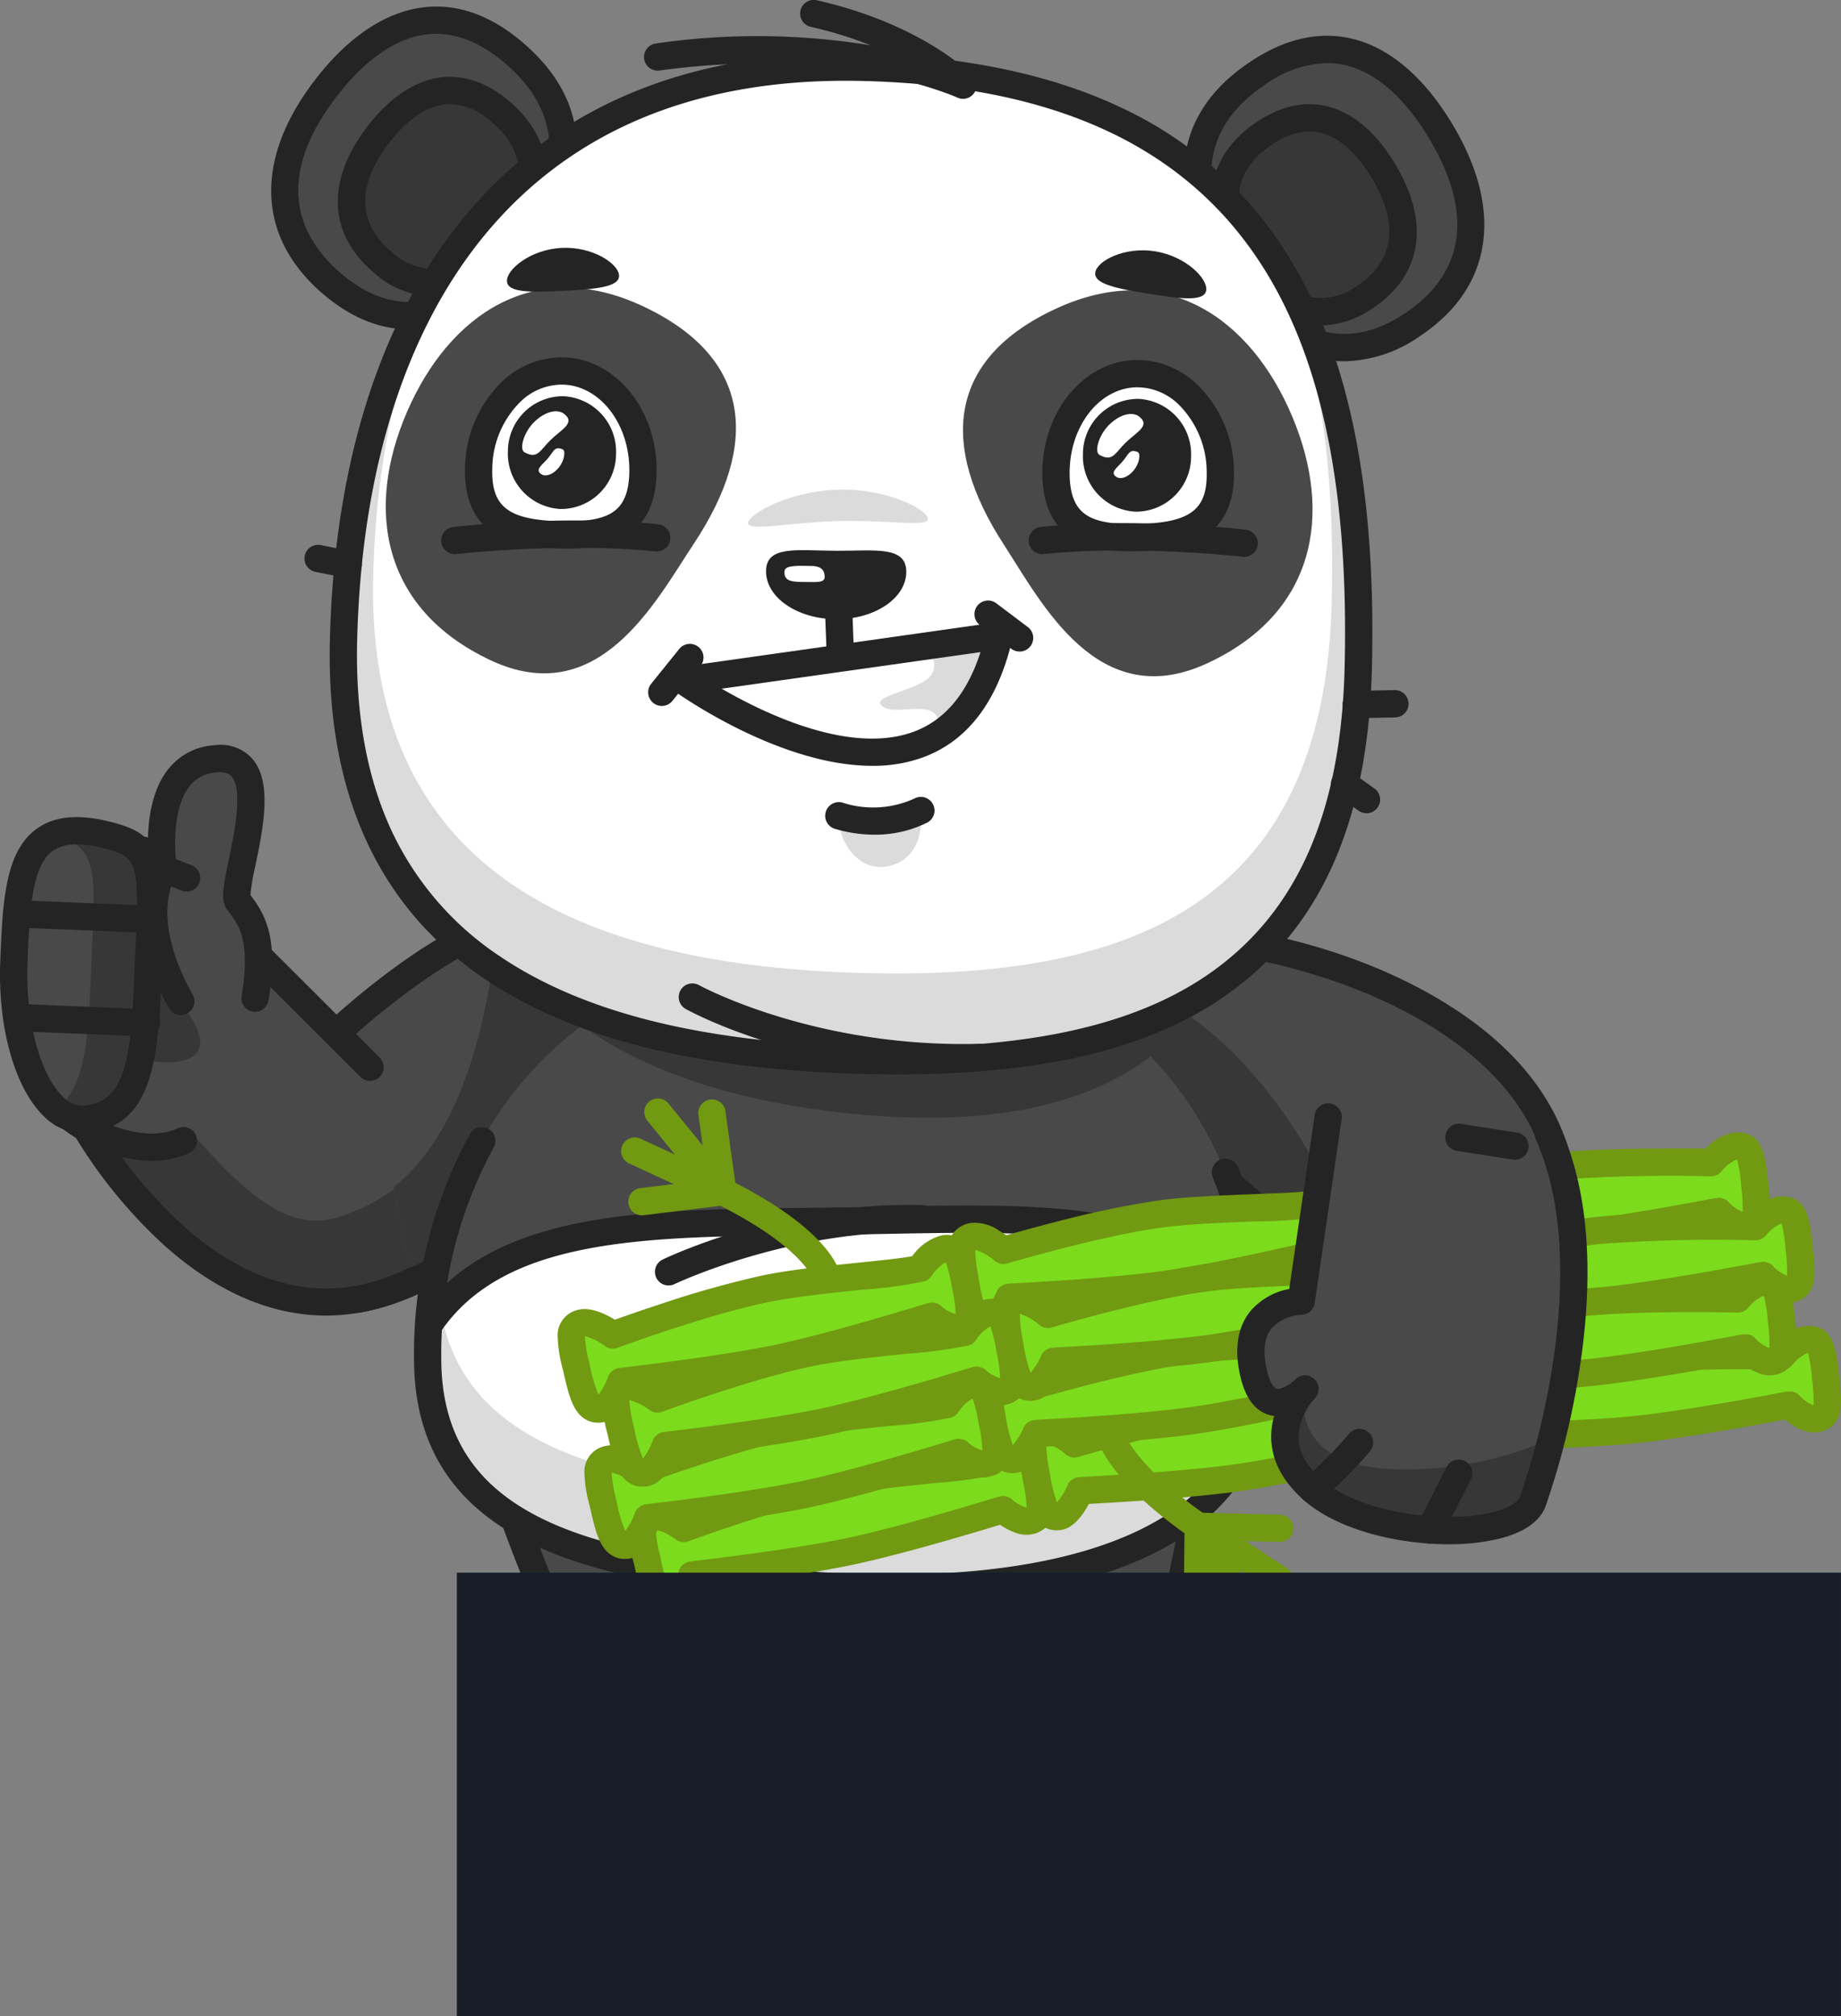 <svg xmlns="http://www.w3.org/2000/svg" xmlns:xlink="http://www.w3.org/1999/xlink" width="270.007" height="295.602" viewBox="0 0 270.007 295.602"><rect x="0" y="0" width="270.007" height="295.602" fill="#808080" stroke="none"/><defs><clipPath id="clip-path"><rect id="Rectangle_69" data-name="Rectangle 69" width="270.007" height="274.204" fill="none"></rect></clipPath></defs><g id="Group_203" data-name="Group 203" transform="translate(-1451 -13653.398)"><g id="Group_164" data-name="Group 164" transform="translate(1451 13653.398)"><g id="Group_163" data-name="Group 163" transform="translate(0 0)" clip-path="url(#clip-path)"><path id="Path_795" data-name="Path 795" d="M0,0S6.783,24.912,17.489,44.012c0,0-13.905,12.452-9.145,18.007,10.14,11.834,28.958-.29,50-5.737L54.085,5.373Z" transform="translate(69.759 205.211)" fill="#494949"></path><path id="Path_796" data-name="Path 796" d="M28.6,0,41.4,47.528C31.21,49.367,24.008,60.888.025,55.1a4.341,4.341,0,0,0,.968,3.348c10.14,11.834,28.959-.29,50-5.737L46.734,1.8Z" transform="translate(77.11 208.782)" fill="#373737"></path><path id="Path_797" data-name="Path 797" d="M21.928,70.994c-5.073,0-9.551-1.527-13.1-5.673-2.67-3.116-1.758-7.69,2.711-13.595a56.279,56.279,0,0,1,5.452-6.105C6.717,26.718.137,2.771.07,2.526A2,2,0,0,1,2.2.01L56.282,5.383a2,2,0,0,1,1.8,1.823l4.258,50.909a2,2,0,0,1-1.492,2.1C55.393,61.629,50.1,63.493,44.984,65.3c-8.223,2.9-16.185,5.7-23.056,5.7M4.743,4.283c2.1,7.015,8.114,25.808,16.49,40.752a2,2,0,0,1-.41,2.467C15.806,52,9.489,59.948,11.862,62.718c6.582,7.682,17.707,3.764,31.793-1.2,4.691-1.652,9.527-3.355,14.556-4.74L54.23,9.2Z" transform="translate(67.759 203.211)" fill="#242424"></path><path id="Path_798" data-name="Path 798" d="M2,11.818A2,2,0,0,1,.129,9.113C.368,8.477,2.542,2.838,5.193.5a2,2,0,1,1,2.645,3C6.4,4.773,4.64,8.482,3.872,10.522A2,2,0,0,1,2,11.818" transform="translate(79.656 260.428)" fill="#242424"></path><path id="Path_799" data-name="Path 799" d="M2,11.477A2,2,0,0,1,.151,8.717C.23,8.524,2.1,3.967,3.593,1.083A2,2,0,0,1,7.148,2.917c-1.408,2.73-3.278,7.274-3.3,7.319A2,2,0,0,1,2,11.477" transform="translate(91.661 262.467)" fill="#242424"></path><path id="Path_800" data-name="Path 800" d="M9.939,5.379a2.007,2.007,0,0,1-.344-.03L1.658,3.971A2,2,0,0,1,2.342.03l7.937,1.378a2,2,0,0,1-.34,3.971" transform="translate(85.248 247.222)" fill="#242424"></path><path id="Path_801" data-name="Path 801" d="M54.024,0s-2.5,23.506-9.043,44.207c0,0,14.035,12.246,9.333,17.871-10.014,11.982-28.959.135-50.056-5L0,6.166Z" transform="translate(123.844 204.418)" fill="#494949"></path><path id="Path_802" data-name="Path 802" d="M18.111,0,13.8,47.654C24,49.343,31.328,60.757,55.247,54.617a4.36,4.36,0,0,1-.933,3.362c-10.014,11.982-28.959.135-50.056-5L0,2.067Z" transform="translate(123.844 208.517)" fill="#373737"></path><path id="Path_803" data-name="Path 803" d="M44.434,71.226c-6.786,0-14.634-2.639-22.738-5.364C16.56,64.136,11.25,62.35,5.785,61.019a2,2,0,0,1-1.521-1.776L.007,8.334A2,2,0,0,1,1.773,6.18L55.8.013a2,2,0,0,1,2.215,2.2c-.024.232-2.5,23.02-8.743,43.375a56.413,56.413,0,0,1,5.722,6.22c4.532,5.84,5.493,10.4,2.858,13.553-3.593,4.3-8.188,5.864-13.414,5.865M8.132,57.484c5.127,1.322,10.058,2.979,14.839,4.587,14.138,4.752,25.3,8.507,31.807.725,2.352-2.812-4.047-10.662-9.113-15.081a2,2,0,0,1-.591-2.11C50.248,29.22,52.9,10.834,53.735,4.275L4.153,9.934Z" transform="translate(121.845 202.417)" fill="#242424"></path><path id="Path_804" data-name="Path 804" d="M6.6,11.751a2,2,0,0,1-1.864-1.275C3.941,8.446,2.146,4.762.7,3.517A2,2,0,1,1,3.3.483c2.678,2.3,4.912,7.91,5.158,8.542A2,2,0,0,1,6.6,11.751" transform="translate(168.041 259.813)" fill="#242424"></path><path id="Path_805" data-name="Path 805" d="M5.449,11.427a2,2,0,0,1-1.843-1.22c-.02-.045-1.937-4.561-3.373-7.27A2,2,0,1,1,3.766,1.063C5.285,3.926,7.207,8.455,7.289,8.646a2,2,0,0,1-1.84,2.781" transform="translate(157.202 262.011)" fill="#242424"></path><path id="Path_806" data-name="Path 806" d="M2,5.491a2,2,0,0,1-.389-3.962L9.087.039a2,2,0,0,1,.782,3.922L2.391,5.452A2.029,2.029,0,0,1,2,5.491" transform="translate(159.347 246.625)" fill="#242424"></path><path id="Path_807" data-name="Path 807" d="M0,21.388S16.233,3.948,32.57.234C51-3.955,42.624,49.5,7.159,56.609Z" transform="translate(45.419 133.842)" fill="#494949"></path><path id="Path_808" data-name="Path 808" d="M0,44.447,2.472,56.609C37.937,49.5,46.309-3.955,27.883.234A36.671,36.671,0,0,0,23,1.732c-1.659,12.946-5.044,36.7-23,42.715" transform="translate(50.106 133.842)" fill="#373737"></path><path id="Path_809" data-name="Path 809" d="M9.157,60.539a2,2,0,0,1-1.958-1.6L.04,23.716a2,2,0,0,1,.523-1.79C1.31,21.155,19.028,3.014,34.205.2c5.866-1.088,10.16,2.37,11.489,9.252,1.558,8.071-1.122,19.52-6.826,29.166C31.942,50.326,21.531,58.1,9.553,60.5a1.986,1.986,0,0,1-.4.04M4.174,23.972l6.537,32.16C34,50.135,44.236,23,41.766,10.208,40.858,5.5,38.56,3.458,34.935,4.13,22.633,6.414,7.64,20.562,4.174,23.972" transform="translate(43.419 131.911)" fill="#242424"></path><path id="Path_810" data-name="Path 810" d="M42.513,18.433,24.045,0,0,25.892S20.165,63.658,48.728,49.807Z" transform="translate(11.755 138.055)" fill="#494949"></path><path id="Path_811" data-name="Path 811" d="M48.729,31.167,46.051,17.651a27.257,27.257,0,0,1-8.958,4.333C25.738,24.825,16.512,7.194,6.735,0L0,7.252S20.165,45.018,48.729,31.167" transform="translate(11.755 156.695)" fill="#373737"></path><path id="Path_812" data-name="Path 812" d="M38.111,56.847c-8.085,0-16.139-3.461-23.793-10.314A72.073,72.073,0,0,1,.235,28.833a2,2,0,0,1,.3-2.3L24.579.639A2,2,0,0,1,26.007,0a1.978,1.978,0,0,1,1.451.584L45.926,19.017A2,2,0,1,1,43.1,21.848L26.1,4.88,4.468,28.172A69.454,69.454,0,0,0,17.059,43.618C27.8,53.2,38.837,55.351,49.855,50.007a2,2,0,1,1,1.746,3.6,30.709,30.709,0,0,1-13.49,3.241" transform="translate(9.755 136.055)" fill="#242424"></path><path id="Path_813" data-name="Path 813" d="M2.585,8.15S-7.439,34.495,11.994,42.267s21.69-16.413,22.162-27.923S8.049-7.935,2.585,8.15" transform="translate(3.33 124.447)" fill="#494949"></path><path id="Path_814" data-name="Path 814" d="M6.284,24.84c1.607,1.45,16.457,4.37,10.116-5.405-3.856-5.945,5.607-9.764,2.473-14.424S4.626-2.157,3.433,2.424-5.116,14.551,6.284,24.84" transform="translate(11.382 129.371)" fill="#373737"></path><path id="Path_815" data-name="Path 815" d="M20.934,47.788a20.828,20.828,0,0,1-7.682-1.651C4.474,42.627-.108,35.071,0,24.286a47.748,47.748,0,0,1,2.7-14.8C5.2,2.167,11.927-1.23,20.687.4A26.66,26.66,0,0,1,32.672,6.021c3.684,3.111,5.631,6.811,5.483,10.418-.051,1.241-.112,2.372-.187,3.458a2,2,0,1,1-3.99-.274c.072-1.049.131-2.144.18-3.348.2-4.914-6.436-10.494-14.2-11.941C16.765,3.74,9.069,3.181,6.479,10.806l-.024.068A44.261,44.261,0,0,0,4,24.422c-.066,9.069,3.546,15.125,10.736,18,3.995,1.6,7.366,1.79,10.019.574a2,2,0,0,1,1.668,3.635,13.016,13.016,0,0,1-5.49,1.156" transform="translate(1.33 122.435)" fill="#242424"></path><path id="Path_816" data-name="Path 816" d="M3.769,35.72s-6.8-9.891-2.133-19.574C1.636,16.146-.8.777,9.37.021s1.769,18.794,3.212,20.9,5.586,5.3.709,21.749A23.626,23.626,0,0,1,3.769,35.72" transform="translate(22.311 111.243)" fill="#494949"></path><path id="Path_817" data-name="Path 817" d="M5.982,39.576a2,2,0,0,1-1.733-1C-1.565,28.533-.213,21.451,1.343,17.838,1.082,15.623.518,8.1,4.112,3.559A9.275,9.275,0,0,1,10.987.026a6.22,6.22,0,0,1,5.434,1.937c3.036,3.462,1.624,10.255.49,15.714a33.353,33.353,0,0,0-.741,4.357c.066.089.136.18.209.275,1.986,2.6,3.978,6.132,2.455,15.143a2,2,0,1,1-3.944-.667c1.361-8.052-.475-10.457-1.69-12.048-.187-.245-.358-.47-.5-.685-.881-1.289-.565-3.029.3-7.189.8-3.852,2.141-10.3.419-12.262-.263-.3-.768-.689-2.13-.586A5.359,5.359,0,0,0,7.248,6.042C4.69,9.273,5.029,15.648,5.376,17.831A2,2,0,0,1,5.2,19.013c-3.139,6.514.709,14.45,2.509,17.561a2,2,0,0,1-1.729,3" transform="translate(20.547 109.244)" fill="#242424"></path><path id="Path_818" data-name="Path 818" d="M5.415,5.342a2,2,0,0,1-.73-.139L1.27,3.862A2,2,0,1,1,2.732.139L6.147,1.48a2,2,0,0,1-.732,3.862" transform="translate(21.947 125.388)" fill="#242424"></path><path id="Path_819" data-name="Path 819" d="M19.756,19.952c-.514,12.536-.879,21.8-9.457,22.349C4.126,42.7-.475,31.68.039,19.143S.959-3.289,15.124,1.028c5.917,1.8,5.146,6.388,4.632,18.924" transform="translate(2 121.81)" fill="#494949"></path><path id="Path_820" data-name="Path 820" d="M9.29,1.024C5.113-.249,2.14-.278,0,.624.305.706.608.788.926.885c5.917,1.8,5.147,6.387,4.632,18.924C5.149,29.792,4.83,37.693.386,40.778A5.666,5.666,0,0,0,4.465,42.3c8.579-.552,8.943-9.813,9.457-22.349S15.207,2.828,9.29,1.024" transform="translate(7.834 121.815)" fill="#373737"></path><path id="Path_821" data-name="Path 821" d="M11.978,46.307a7.991,7.991,0,0,1-5.6-2.495C2.133,39.662-.356,30.73.041,21.057c.353-8.6.658-16.027,5.4-19.39C8.29-.354,12.3-.536,17.707,1.111c6.894,2.1,6.656,7.372,6.181,17.873q-.066,1.438-.134,3.046l0,.067c-.518,12.626-.965,23.53-11.325,24.2-.15.009-.3.014-.449.014M11.263,4a5.957,5.957,0,0,0-3.509.928c-3.139,2.227-3.42,9.058-3.716,16.291-.342,8.327,1.771,16.44,5.138,19.73a3.971,3.971,0,0,0,2.995,1.35c6.466-.416,7.047-7.27,7.584-20.368l0-.067q.066-1.618.134-3.063c.494-10.917.307-12.751-3.351-13.866A18.6,18.6,0,0,0,11.263,4" transform="translate(0 119.814)" fill="#242424"></path><path id="Path_822" data-name="Path 822" d="M20.422,4.756l-.083,0L1.918,4a2,2,0,0,1,.164-4L20.5.758a2,2,0,0,1-.081,4" transform="translate(0.432 131.994)" fill="#242424"></path><path id="Path_823" data-name="Path 823" d="M20.218,4.747l-.083,0L1.919,4a2,2,0,1,1,.164-4L20.3.749a2,2,0,0,1-.081,4" transform="translate(1.213 147.225)" fill="#242424"></path><path id="Path_824" data-name="Path 824" d="M18.131,31.155C11.976,26.64-4.463,18.6,1.149,5.322,6.446-7.216,77.825,1.07,73.822,44.5l-35.936,3.99S27.315,37.892,18.131,31.155" transform="translate(155.159 136.802)" fill="#494949"></path><path id="Path_825" data-name="Path 825" d="M39.348,31.749,47.763,38.4l-9.876,4.768S27.316,32.57,18.132,25.833C11.977,21.318-4.462,13.282,1.149,0c25.115,1.952,38.2,31.749,38.2,31.749" transform="translate(155.159 142.124)" fill="#373737"></path><path id="Path_826" data-name="Path 826" d="M39.89,51.888a2,2,0,0,1-1.416-.587C38.369,51.2,27.9,40.735,18.952,34.169c-.829-.608-1.859-1.287-3.052-2.072-3.6-2.374-8.539-5.626-11.9-9.772-4.192-5.179-5.1-10.69-2.695-16.38,3.146-7.446,21.5-7.3,37.432-2.856,11.473,3.2,21.55,8.468,28.376,14.832,8.524,7.947,12.219,17.721,10.687,28.264a2,2,0,0,1-1.759,1.7L40.11,51.876a2.029,2.029,0,0,1-.22.012M17.844,3.977C10.611,3.977,5.847,5.485,5,7.5,1.143,16.619,9,22.758,18.1,28.757c1.186.781,2.306,1.519,3.217,2.187A201.914,201.914,0,0,1,40.619,47.8l33.409-3.71c.81-8.7-2.427-16.516-9.638-23.238-6.365-5.936-15.856-10.874-26.723-13.9A75.217,75.217,0,0,0,17.844,3.977" transform="translate(153.156 135.4)" fill="#242424"></path><path id="Path_827" data-name="Path 827" d="M120.107,11.461a68.271,68.271,0,0,1,1.113,24.877c-2.88,20.17-29.2,28.072-62.669,26.106S.118,54.925,0,29.221A69.5,69.5,0,0,1,1.5,14.5L28.621,0,92.329.536Z" transform="translate(62.719 170.14)" fill="#fff"></path><path id="Path_828" data-name="Path 828" d="M1.5,0c-.016.658-.025,1.314-.022,1.968.117,25.7,25.076,31.258,58.55,33.223,31.346,1.841,56.414-4.087,61.839-22.325a66.5,66.5,0,0,1-.653,8.969c-2.879,20.171-29.2,28.072-62.669,26.106S.118,40.422,0,14.718A69.49,69.49,0,0,1,1.5,0" transform="translate(62.72 184.642)" fill="#dbdbdb"></path><path id="Path_829" data-name="Path 829" d="M62.172,40.565C35.821,41.012,10.92,39.655,0,55.831,1.8,29.412,18.8.911,60.894.02c42.361-.9,59.412,28.469,60.735,55.219-10.967-16.6-32.306-15.134-59.457-14.674" transform="translate(62.883 138.451)" fill="#494949"></path><path id="Path_830" data-name="Path 830" d="M2,19.514A2,2,0,0,1,.343,16.395C10.847.835,33.234.595,56.937.341c2.382-.026,4.786-.052,7.2-.093Q66.533.207,68.867.16C94.29-.332,114.37-.721,125.3,15.819a2,2,0,0,1-3.337,2.205C112.247,3.321,93.137,3.691,68.945,4.16q-2.338.045-4.738.088c-2.425.041-4.837.067-7.227.092-23.606.253-43.992.472-53.322,14.293A2,2,0,0,1,2,19.514" transform="translate(60.882 176.768)" fill="#242424"></path><path id="Path_831" data-name="Path 831" d="M70.161,69.606q-4.722,0-9.728-.293c-14.442-.848-30.786-2.449-42.509-7.892C5.922,55.847.059,46.911,0,34.1A67.353,67.353,0,0,1,8.192,1.027a2,2,0,1,1,3.494,1.948A63.342,63.342,0,0,0,4,34.084c.1,23.246,21.76,29.187,56.666,31.236,16.943.994,31.458-.6,41.976-4.624,11.071-4.231,17.328-10.882,18.6-19.768A65.1,65.1,0,0,0,117.16,7.389a2,2,0,1,1,3.7-1.525A69.162,69.162,0,0,1,125.2,41.493c-1.468,10.286-8.774,18.218-21.128,22.939-8.94,3.417-20.532,5.174-33.91,5.174" transform="translate(60.72 165.267)" fill="#242424"></path><path id="Path_832" data-name="Path 832" d="M2,11.807A2,2,0,0,1,1.135,8c.726-.348,18.013-8.532,38.1-7.976a2,2,0,0,1-.11,4c-19.134-.517-36.091,7.5-36.26,7.584a1.991,1.991,0,0,1-.864.2" transform="translate(96.063 176.678)" fill="#242424"></path><path id="Path_833" data-name="Path 833" d="M39.952.039C22.6.406,9.516,3.066,0,10.736,9.775,18.7,25.612,23.762,44.278,25.148c17.463,1.3,31.1-1.457,40.667-8.676C75.4,3.837,63.592-.461,39.952.039" transform="translate(83.825 138.432)" fill="#373737"></path><path id="Path_834" data-name="Path 834" d="M4.315,31.626c6.212,10.222,15.921,16.2,27.136,8.79S41.748,22,35.535,11.777,20.169-4.01,8.954,3.4-1.9,21.4,4.315,31.626" transform="translate(175.631 7.247)" fill="#494949"></path><path id="Path_835" data-name="Path 835" d="M23.554,47.726a16.541,16.541,0,0,1-3.622-.4c-5.781-1.295-11.08-5.672-15.325-12.656C1.066,28.841-.446,23.315.113,18.242.749,12.465,4.026,7.584,9.853,3.734,14.818.453,19.734-.674,24.463.385,29.971,1.62,35.083,5.892,39.246,12.74c7.784,12.808,6.074,24.234-4.692,31.347a19.886,19.886,0,0,1-11,3.639M21.016,4.005a16.346,16.346,0,0,0-8.958,3.066C.534,14.685,3.5,25.151,8.026,32.59c4.632,7.622,9.507,10.1,12.781,10.83,3.718.832,7.6-.066,11.542-2.67,6.262-4.138,11.949-12,3.478-25.932-3.584-5.9-7.816-9.539-12.239-10.53a11.738,11.738,0,0,0-2.572-.283" transform="translate(173.63 5.245)" fill="#242424"></path><path id="Path_836" data-name="Path 836" d="M2.807,20.575c4.041,6.65,10.357,10.539,17.653,5.718s6.7-11.981,2.657-18.631-10-10.27-17.292-5.45S-1.234,13.925,2.807,20.575" transform="translate(179.701 17.275)" fill="#373737"></path><path id="Path_837" data-name="Path 837" d="M16.024,32.448a11.489,11.489,0,0,1-2.516-.28c-3.95-.885-7.552-3.843-10.414-8.552C-2.053,15.148-.732,7.468,6.718,2.546,10.113.3,13.493-.464,16.761.269,20.535,1.114,24.014,4,26.823,8.625c5.286,8.7,4.1,16.475-3.264,21.339a13.617,13.617,0,0,1-7.535,2.484M14.37,4.005A9.963,9.963,0,0,0,8.923,5.883c-5.646,3.731-6.457,9-2.411,15.655,2.252,3.7,5.047,6.094,7.871,6.726a8.927,8.927,0,0,0,6.971-1.638C25.171,24.1,28.626,19.294,23.4,10.7c-1.555-2.559-4.122-5.77-7.517-6.53a6.88,6.88,0,0,0-1.517-.167" transform="translate(177.706 15.273)" fill="#242424"></path><path id="Path_838" data-name="Path 838" d="M34.986,33.293c-7.3,9.4-17.607,14.164-27.926,5.446S-1.13,19.2,6.172,9.8,23.183-4.023,33.5,4.7s8.786,19.2,1.484,28.6" transform="translate(41.753 2.96)" fill="#494949"></path><path id="Path_839" data-name="Path 839" d="M20.242,47.33c-4.319,0-8.515-1.7-12.5-5.062-9.9-8.362-10.328-19.915-1.177-31.695C11.44,4.3,16.968.674,22.554.088c4.839-.509,9.622,1.2,14.214,5.081,5.355,4.524,8.066,9.764,8.059,15.574C44.82,25.851,42.7,31.16,38.54,36.522c-4.968,6.4-10.692,10.1-16.554,10.717a16.757,16.757,0,0,1-1.744.091M24.188,4a11.8,11.8,0,0,0-1.217.064c-4.476.47-9.056,3.568-13.244,8.96-9.954,12.816-5.169,21.314.6,26.187,3.652,3.085,7.436,4.446,11.243,4.047,3.314-.347,8.4-2.224,13.813-9.192,5.313-6.84,9.418-16.877-1.2-25.843C30.865,5.419,27.508,4,24.188,4M36.961,35.295h0Z" transform="translate(39.778 0.959)" fill="#242424"></path><path id="Path_840" data-name="Path 840" d="M22.76,21.659C18.01,27.775,11.306,30.873,4.593,25.2S-.735,12.49,4.015,6.374s11.066-8.991,17.78-3.319,5.715,12.488.965,18.6" transform="translate(51.548 13.267)" fill="#373737"></path><path id="Path_841" data-name="Path 841" d="M13.886,32.188A13.187,13.187,0,0,1,5.311,28.73C-1.454,23.015-1.77,15.148,4.444,7.147,7.734,2.912,11.5.461,15.323.06c3.344-.349,6.633.816,9.771,3.467,6.847,5.785,7.3,13.57,1.254,21.359C23,29.2,19.107,31.7,15.1,32.124a11.523,11.523,0,0,1-1.214.064M16.455,4a6.834,6.834,0,0,0-.715.037C12.306,4.4,9.42,7.262,7.6,9.6c-3.386,4.36-6.085,10.688.289,16.073a9,9,0,0,0,6.791,2.472c2.856-.3,5.877-2.329,8.506-5.714,4.755-6.121,4.527-11.454-.676-15.85A9.485,9.485,0,0,0,16.455,4" transform="translate(49.539 11.267)" fill="#242424"></path><path id="Path_842" data-name="Path 842" d="M.028,84.043c-1.172,47.51,34.808,60.46,75.9,61.576S147.679,135.6,148.85,88.085,136.6,1.67,76.559.04C23.71-1.4,1.2,36.533.028,84.043" transform="translate(50.354 9.842)" fill="#fff"></path><path id="Path_843" data-name="Path 843" d="M14.095.523C7.887,13.137,4.784,28.331,4.379,44.739c-1.106,44.881,32.883,57.115,71.7,58.169s67.777-9.468,68.883-54.349c.446-18.1-1.353-34.879-7.377-48.559,9.153,15.533,11.809,35.9,11.261,58.166-1.171,47.51-31.822,58.649-72.918,57.533S-1.143,101.632.028,54.123c.5-20.429,4.957-39.082,14.067-53.6" transform="translate(50.354 39.761)" fill="#dbdbdb"></path><path id="Path_844" data-name="Path 844" d="M45.228,37.47C39.544,46.058,31.234,62.1,15.345,54.621S-3.079,32.548,3.114,18.224,21.886-4.726,37.775,2.751,54.882,22.884,45.228,37.47" transform="translate(56.576 42.178)" fill="#494949"></path><path id="Path_845" data-name="Path 845" d="M5.994,37.291c5.615,8.641,13.795,24.759,29.743,17.434s18.6-21.9,12.524-36.28S29.675-4.682,13.727,2.644-3.542,22.614,5.994,37.291" transform="translate(141.238 42.573)" fill="#494949"></path><path id="Path_846" data-name="Path 846" d="M24.1,14.991c-.2,8.1-5.626,9.216-12.28,9.035S-.195,22.433.005,14.336,5.761-.177,12.416,0,24.3,6.895,24.1,14.991" transform="translate(70.197 54.396)" fill="#fff"></path><path id="Path_847" data-name="Path 847" d="M15.084,28.044q-.665,0-1.314-.019C9.567,27.911-.274,27.644.006,16.287A18,18,0,0,1,5.311,3.675,12.791,12.791,0,0,1,14.471,0C22.215.215,28.33,7.857,28.1,17.04c-.087,3.517-1.105,6.225-3.027,8.05-2.605,2.473-6.4,2.954-9.993,2.954M14.139,4A8.752,8.752,0,0,0,8.065,6.576,13.982,13.982,0,0,0,4,16.385c-.136,5.509,2.355,7.438,9.874,7.642,4.435.12,6.96-.429,8.444-1.838,1.139-1.081,1.722-2.8,1.782-5.247l2,.049-2-.049C24.278,9.958,19.907,4.153,14.362,4c-.074,0-.149,0-.223,0" transform="translate(68.197 52.397)" fill="#242424"></path><path id="Path_848" data-name="Path 848" d="M7.727,16.537a8.08,8.08,0,0,0,8.131-8.052A8.129,8.129,0,0,0,8.135,0,8.081,8.081,0,0,0,0,8.055a8.131,8.131,0,0,0,7.724,8.482" transform="translate(74.492 58.096)" fill="#242424"></path><path id="Path_849" data-name="Path 849" d="M.341,6.011c1.948,1.043,2.222-.234,3.82-1.795S7.9,1.7,6.127.358C5.169-.368,3.373,0,1.775,1.561S-.449,5.588.341,6.011" transform="translate(76.582 60.308)" fill="#fff"></path><path id="Path_850" data-name="Path 850" d="M3.518.151c-1.2-.489-1.29.277-2.137,1.294S-.665,3.156.452,3.832c.6.365,1.636.036,2.483-.98s1.071-2.5.583-2.7" transform="translate(78.996 65.735)" fill="#fff"></path><path id="Path_851" data-name="Path 851" d="M2,4.943A2,2,0,0,1,1.772.956C2.429.881,18.007-.87,31.811.56A2,2,0,0,1,31.4,4.539C18.026,3.153,2.384,4.912,2.227,4.93A1.982,1.982,0,0,1,2,4.943" transform="translate(64.709 76.313)" fill="#242424"></path><path id="Path_852" data-name="Path 852" d="M.005,14.992c.2,8.1,5.626,9.216,12.28,9.035S24.3,22.434,24.1,14.337,18.349-.176,11.694,0-.193,6.895.005,14.992" transform="translate(154.876 54.787)" fill="#fff"></path><path id="Path_853" data-name="Path 853" d="M13.027,28.044c-3.59,0-7.389-.481-9.994-2.955C1.111,23.264.093,20.556.006,17.039-.22,7.856,5.9.214,13.64,0A12.8,12.8,0,0,1,22.8,3.674a18,18,0,0,1,5.3,12.612c.28,11.357-9.561,11.624-13.764,11.739-.433.011-.871.019-1.313.019m-9.022-11.1c.06,2.449.643,4.166,1.782,5.247,1.484,1.409,4.01,1.959,8.445,1.838,7.518-.2,10.009-2.133,9.873-7.641a13.984,13.984,0,0,0-4.06-9.81A8.732,8.732,0,0,0,13.748,4C8.2,4.153,3.833,9.957,4.005,16.941" transform="translate(152.875 52.789)" fill="#242424"></path><path id="Path_854" data-name="Path 854" d="M7.727,16.537a8.08,8.08,0,0,0,8.131-8.052A8.129,8.129,0,0,0,8.135,0,8.081,8.081,0,0,0,0,8.055a8.131,8.131,0,0,0,7.724,8.482" transform="translate(158.828 58.489)" fill="#242424"></path><path id="Path_855" data-name="Path 855" d="M.341,6.011c1.948,1.043,2.222-.234,3.82-1.795S7.9,1.7,6.127.358C5.169-.368,3.373,0,1.775,1.561S-.449,5.588.341,6.011" transform="translate(160.918 60.701)" fill="#fff"></path><path id="Path_856" data-name="Path 856" d="M3.518.151c-1.2-.489-1.29.277-2.136,1.294S-.665,3.156.452,3.832c.6.365,1.636.036,2.483-.98s1.071-2.5.583-2.7" transform="translate(163.332 66.128)" fill="#fff"></path><path id="Path_857" data-name="Path 857" d="M31.608,4.943a1.984,1.984,0,0,1-.23-.013c-.156-.018-15.812-1.776-29.172-.391A2,2,0,0,1,1.794.56c13.8-1.429,29.383.321,30.039.4a2,2,0,0,1-.225,3.987" transform="translate(150.868 76.705)" fill="#242424"></path><path id="Path_858" data-name="Path 858" d="M83.243,149.692q-2.625,0-5.365-.074c-24.028-.653-41.972-5.142-54.857-13.725C7.208,125.359-.528,108.571.028,85.993.754,56.542,9.409,33.122,25.057,18.264,38.427,5.569,56.445-.561,78.614.04c14.714.4,27.363,3.078,37.6,7.959a57.084,57.084,0,0,1,23.106,19.74c9.786,14.492,14.213,34.9,13.535,62.4-.481,19.526-5.756,33.8-16.127,43.65-11.38,10.806-28.46,15.907-53.48,15.907M75.673,4C55.905,4,39.815,9.768,27.811,21.165,12.951,35.275,4.726,57.726,4.027,86.091c-.273,11.063,1.539,20.679,5.386,28.584a45.02,45.02,0,0,0,15.825,17.889c12.241,8.153,29.495,12.424,52.749,13.055,26.838.73,44.627-3.953,55.982-14.735,9.561-9.077,14.429-22.438,14.882-40.848C149.508,63.4,145.3,43.756,136,29.977,124.718,13.268,105.911,4.783,78.505,4.039,77.554,4.013,76.608,4,75.673,4" transform="translate(48.354 7.842)" fill="#242424"></path><path id="Path_859" data-name="Path 859" d="M41.643,12.9C17.724,12.9,1.722,4.135,1.026,3.747A2,2,0,0,1,2.975.254c.253.14,17.178,9.333,41.49,8.6a2,2,0,1,1,.12,4q-1.489.045-2.942.044" transform="translate(99.534 144.191)" fill="#242424"></path><path id="Path_860" data-name="Path 860" d="M12,0s.973,6.327-4.1,7.972S-.344,3.985.03.763Z" transform="translate(123.031 118.863)" fill="#dbdbdb"></path><path id="Path_861" data-name="Path 861" d="M2.479,16.731a2,2,0,0,1-2-1.925L0,2.076a2,2,0,0,1,4-.151l.48,12.731A2,2,0,0,1,2.556,16.73H2.479" transform="translate(120.784 81.784)" fill="#242424"></path><path id="Path_862" data-name="Path 862" d="M7.182,5.527a20.53,20.53,0,0,1-5.738-.843A2,2,0,1,1,2.558.843,14.522,14.522,0,0,0,13.076.21a2,2,0,1,1,1.783,3.58A17.272,17.272,0,0,1,7.182,5.527" transform="translate(121.061 116.863)" fill="#242424"></path><path id="Path_863" data-name="Path 863" d="M6.616,7.483a1.988,1.988,0,0,1-1.2-.4L.8,3.6A2,2,0,0,1,3.2.4L7.822,3.886a2,2,0,0,1-1.206,3.6" transform="translate(142.916 88.053)" fill="#242424"></path><path id="Path_864" data-name="Path 864" d="M2,9.1A2,2,0,0,1,.444,5.845L4.558.744A2,2,0,1,1,7.671,3.256l-4.114,5.1A2,2,0,0,1,2,9.1" transform="translate(95.063 94.411)" fill="#242424"></path><path id="Path_865" data-name="Path 865" d="M20.567,3.18c0-3.856-4.6-3.066-10.28-3.09S0-.76,0,3.1s4.6,7,10.276,7.024S20.563,7.036,20.567,3.18" transform="translate(112.35 80.669)" fill="#242424"></path><path id="Path_866" data-name="Path 866" d="M.021.725C-.2,2.363,1.335,2.359,2.959,2.365s2.939.17,2.94-.723S5.518.023,3.895.017.138-.159.021.725" transform="translate(115.049 82.968)" fill="#fff"></path><path id="Path_867" data-name="Path 867" d="M26.375,4.276c.031,1.271-5.672.159-12.955.333S.031,6.178,0,4.908,6.023.182,13.306.007,26.344,3,26.375,4.276" transform="translate(109.715 71.791)" fill="#dbdbdb"></path><path id="Path_868" data-name="Path 868" d="M0,6.552S38.474,34.14,46.373,0Z" transform="translate(100.162 93.215)" fill="#fff"></path><path id="Path_869" data-name="Path 869" d="M17.472,0,6.7,1.521s2.65,2.913.242,4.827S-1.835,8.982.509,10.466s9.263-2.137,7.961,4.1c4-2.475,7.252-7.007,9-14.571" transform="translate(129.063 93.215)" fill="#dbdbdb"></path><path id="Path_870" data-name="Path 870" d="M29.767,21.079c-13.544,0-28.2-10.377-28.932-10.9a2,2,0,0,1,.885-3.6L48.093.02a2,2,0,0,1,2.228,2.431c-2.092,9.044-6.458,14.876-12.975,17.335a21.388,21.388,0,0,1-7.579,1.293M7.682,9.769c6.6,3.816,19.089,9.735,28.258,6.272,4.508-1.7,7.763-5.611,9.7-11.635ZM2,8.552H2Z" transform="translate(98.162 91.215)" fill="#242424"></path><path id="Path_871" data-name="Path 871" d="M16.44,4.058c.083,1.737-3.593,2.013-8.133,2.247S.083,6.642,0,4.905,3.468.248,8.007.015s8.35,2.306,8.433,4.043" transform="translate(74.351 36.334)" fill="#242424"></path><path id="Path_872" data-name="Path 872" d="M.013,3.256C-.241,4.975,3.388,5.647,7.881,6.37s8.146,1.224,8.4-.5S13.292.869,8.8.146.267,1.537.013,3.256" transform="translate(160.623 36.705)" fill="#242424"></path><path id="Path_873" data-name="Path 873" d="M2,4.109a2,2,0,0,1-.038-4L7.606,0a2,2,0,0,1,.077,4l-5.645.11H2" transform="translate(196.936 101.194)" fill="#242424"></path><path id="Path_874" data-name="Path 874" d="M5.183,6.281a1.991,1.991,0,0,1-1.162-.374L.836,3.627A2,2,0,1,1,3.164.375l3.185,2.28A2,2,0,0,1,5.183,6.281" transform="translate(195.228 112.964)" fill="#242424"></path><path id="Path_875" data-name="Path 875" d="M6.447,4.883a1.952,1.952,0,0,1-.392-.039L1.611,3.962A2,2,0,0,1,2.39.039L6.834.921a2,2,0,0,1-.387,3.962" transform="translate(44.625 79.883)" fill="#242424"></path><path id="Path_876" data-name="Path 876" d="M46.747,14.492A2,2,0,0,1,45.9,14.3c-.163-.076-16.9-7.648-43.628-3.967a2,2,0,1,1-.546-3.962,103.15,103.15,0,0,1,31.456.271,57.7,57.7,0,0,0-8.719-2.695,2,2,0,1,1,.884-3.9C40.7,3.525,47.885,10.791,48.183,11.1a2,2,0,0,1-1.436,3.393" transform="translate(94.489 0.001)" fill="#242424"></path><path id="Path_877" data-name="Path 877" d="M16.73,26.134c-.017-.047-1.81-4.745-14.028-10.8a2,2,0,0,1-1.093-1.519L.019,2.273a2,2,0,1,1,3.963-.545l1.446,10.5C18.488,18.91,20.38,24.358,20.556,24.97l-3.845,1.1s0,.02.019.06" transform="translate(102.414 161.207)" fill="#719911"></path><path id="Path_878" data-name="Path 878" d="M14.878,15.75a1.994,1.994,0,0,1-.839-.185L1.161,9.609A2,2,0,1,1,2.84,5.979L7.865,8.3l-4.1-5.04A2,2,0,0,1,6.864.737l9.566,11.75a2,2,0,0,1-1.552,3.263" transform="translate(91.125 160.997)" fill="#719911"></path><path id="Path_879" data-name="Path 879" d="M2,5.459a2,2,0,0,1-.241-3.985L13.612.016a2,2,0,0,1,.488,3.97L2.243,5.444A2.044,2.044,0,0,1,2,5.459" transform="translate(92.148 172.746)" fill="#719911"></path><path id="Path_880" data-name="Path 880" d="M30.264,14.372c9.044-1.319,22.845-4.679,22.851-4.666s2.208,2.076,3.71,1.89c2.238-.273,2.029-1.955,1.451-6.133S57.466-.245,55.212.031c-1.6.2-3.431,2.572-3.431,2.573A229.45,229.45,0,0,0,28.675,4.162C19.723,5.417,6.146,9.422,6.153,9.435s-2.811-2.313-4.4-2.053C-.489,7.749-.194,9.575.526,13.731s1.187,6.71,3.409,6.345c1.49-.245,3.053-3.771,3.054-3.771s14.224-.663,23.275-1.933" transform="translate(141.028 173.907)" fill="#7cdb1d"></path><path id="Path_881" data-name="Path 881" d="M5.533,24.113A3.919,3.919,0,0,1,1.83,21.4,25.137,25.137,0,0,1,.553,16.076c-.576-3.318-.956-5.51.19-7.121A3.91,3.91,0,0,1,3.425,7.413,6.285,6.285,0,0,1,7.58,8.6c.387.234.71.443.979.629.354-.1.8-.228,1.314-.373,1.281-.36,3.307-.918,5.688-1.53A149.061,149.061,0,0,1,30.394,4.186c4.083-.6,9.709-.81,14.672-1,3.044-.116,6.178-.235,7.667-.427.9-1.032,2.494-2.5,4.231-2.711,4.234-.514,4.723,3.033,5.29,7.143.468,3.385.75,5.428-.428,6.959a3.923,3.923,0,0,1-2.762,1.434c-1.642.205-3.363-.839-4.474-1.7-9.237,2.168-16.852,3.713-22.041,4.469-5.174.726-12.867,1.377-22.287,1.887-.945,1.765-2.3,3.531-4.006,3.811a4.454,4.454,0,0,1-.723.06M4,11.372a21.526,21.526,0,0,0,.489,4.021,21.716,21.716,0,0,0,1.094,4.623,9.683,9.683,0,0,0,1.494-2.355,1.686,1.686,0,0,1,.7-.947,2,2,0,0,1,1.2-.4v.008c.182-.022.343-.03.466-.037,12.1-.642,18.932-1.379,22.531-1.884,3.584-.523,10.34-1.73,22.111-4.5.12-.028.261-.061.416-.09a2.025,2.025,0,0,1,1.139-.017,1.682,1.682,0,0,1,.989.606,5.637,5.637,0,0,0,1.978,1.219l.029-.005a23.01,23.01,0,0,0-.353-3.865A22.2,22.2,0,0,0,57.6,4.007c-.041,0-.089.007-.148.014a5.975,5.975,0,0,0-2.082,1.8,2,2,0,0,1-1.129.734,65.279,65.279,0,0,1-9.022.631c-4.622.175-10.375.394-14.257.961C22.3,9.36,9.306,13.179,8.79,13.333a2,2,0,0,1-1.931-.366,8.164,8.164,0,0,0-2.826-1.6l-.028,0M53.778,4.608h0Z" transform="translate(139.031 171.903)" fill="#719911"></path><path id="Path_882" data-name="Path 882" d="M30.384,16.029c8.936-1.9,22.5-6.155,22.51-6.142s2.306,1.935,3.792,1.653c2.214-.418,1.918-2.088,1.127-6.233S56.709-.354,54.479.068c-1.583.3-3.283,2.8-3.282,2.8A227.964,227.964,0,0,0,28.272,5.912C19.423,7.744,6.113,12.627,6.12,12.64S3.2,10.505,1.632,10.869C-.58,11.38-.192,13.189.742,17.3s1.529,6.64,3.723,6.132c1.471-.341,2.844-3.971,2.845-3.971s14.128-1.58,23.074-3.434" transform="translate(83.773 183.106)" fill="#7cdb1d"></path><path id="Path_883" data-name="Path 883" d="M5.94,27.5A3.611,3.611,0,0,1,4,26.949C2.164,25.794,1.588,23.256.791,19.743a20.29,20.29,0,0,1-.78-5.131,3.809,3.809,0,0,1,3.17-3.693c1.588-.367,3.772.559,5.219,1.486.345-.124.775-.278,1.276-.454,1.257-.443,3.246-1.132,5.584-1.9a148.858,148.858,0,0,1,14.606-4.1c4.034-.86,9.624-1.436,14.556-1.944,3.02-.311,6.129-.632,7.6-.92A7.655,7.655,0,0,1,56.106.1a3.723,3.723,0,0,1,4.339,1.923A18.323,18.323,0,0,1,61.777,6.93c.64,3.354,1.027,5.378-.06,6.975a3.948,3.948,0,0,1-2.66,1.6c-1.625.309-3.4-.619-4.551-1.412-9.082,2.765-16.581,4.8-21.706,5.892-5.117,1.06-12.747,2.208-22.1,3.325-.846,1.825-2.1,3.682-3.782,4.072a4.321,4.321,0,0,1-.976.115M4,14.837a20.944,20.944,0,0,0,.694,4.021A22.313,22.313,0,0,0,6,23.383a9.977,9.977,0,0,0,1.372-2.466,1.681,1.681,0,0,1,.617-.956,1.993,1.993,0,0,1,.99-.472l0,.026a5.527,5.527,0,0,1,.653-.108c12.016-1.423,18.78-2.6,22.339-3.338,3.541-.754,10.205-2.4,21.782-5.931.128-.039.251-.072.368-.1a2.022,2.022,0,0,1,1.355-.062,1.554,1.554,0,0,1,.909.544,5.44,5.44,0,0,0,1.961,1.046l.045-.01a22.263,22.263,0,0,0-.55-3.875,22.871,22.871,0,0,0-.873-3.67c-.036,0-.077.011-.125.02a6.121,6.121,0,0,0-1.992,1.945,2,2,0,0,1-1.073.8,65.11,65.11,0,0,1-8.953,1.213c-4.593.473-10.308,1.062-14.144,1.879-8.569,1.775-21.3,6.433-21.805,6.621a2,2,0,0,1-1.961-.247,8.006,8.006,0,0,0-2.879-1.415L4,14.837M53.2,4.862h0Z" transform="translate(81.773 181.108)" fill="#719911"></path><path id="Path_884" data-name="Path 884" d="M30.145,13.246c9.1-.928,23.042-3.685,23.047-3.672s2.139,2.164,3.65,2.046c2.251-.177,2.1-1.864,1.667-6.056S57.9-.165,55.628.014C54.019.141,52.1,2.432,52.1,2.433a230.066,230.066,0,0,0-23.194.561C19.9,3.861,9.726,7.941,6.7,7.082,5.691,6.794,3.44,4.856,1.838,5.048-.418,5.317-.186,7.15.391,11.327s.955,6.745,3.192,6.476c1.5-.179,3.188-3.629,3.19-3.63s14.263-.05,23.372-.927" transform="translate(198.836 168.052)" fill="#7cdb1d"></path><path id="Path_885" data-name="Path 885" d="M5.28,21.822A3.929,3.929,0,0,1,1.5,18.968,25.134,25.134,0,0,1,.406,13.6C-.055,10.265-.36,8.06.847,6.495A3.9,3.9,0,0,1,3.6,5.063C5.606,4.823,7.05,5.049,9.254,6.9A186.073,186.073,0,0,1,30.713,3c4.73-.482,10.848-.614,15.145-.639,3.913-.023,6.118-.036,7.419.017A7.477,7.477,0,0,1,57.468.022c4.229-.334,4.6,3.221,5.026,7.338.351,3.4.563,5.45-.674,6.935A3.909,3.909,0,0,1,59,15.614c-1.656.132-3.339-.982-4.417-1.889C45.25,15.491,37.569,16.7,32.344,17.237h-.011c-5.2.5-12.924.819-22.366.923-1.008,1.72-2.425,3.423-4.15,3.629a4.618,4.618,0,0,1-.537.032M4.016,9.042a21.933,21.933,0,0,0,.352,4.013,21.176,21.176,0,0,0,.947,4.68A9.491,9.491,0,0,0,6.9,15.445a1.693,1.693,0,0,1,.711-.9,1.99,1.99,0,0,1,.529-.271l.011.032a4.212,4.212,0,0,1,1.165-.142c12.133-.12,19-.561,22.631-.91,3.622-.369,10.432-1.284,22.313-3.542a5.019,5.019,0,0,1,.932-.11V9.576a1.989,1.989,0,0,1,.664.114,1.688,1.688,0,0,1,.9.618,5.7,5.7,0,0,0,1.964,1.316l.019,0a23.3,23.3,0,0,0-.222-3.851A21.81,21.81,0,0,0,57.946,4c-.044,0-.1,0-.165.007A5.852,5.852,0,0,0,55.646,5.7a2,2,0,0,1-1.673.728,227.994,227.994,0,0,0-22.866.554A191.507,191.507,0,0,0,9.472,10.957a2.123,2.123,0,0,1-2.145-.42c-1.791-1.678-2.19-1.63-3.255-1.5l-.056.007m28.125,6.2h0Z" transform="translate(196.84 166.051)" fill="#719911"></path><path id="Path_886" data-name="Path 886" d="M30.265,14.372c9.043-1.319,22.844-4.68,22.851-4.666,0,0,2.207,2.076,3.709,1.89,2.239-.273,2.03-1.955,1.451-6.133S57.467-.245,55.211.031c-1.6.2-3.429,2.572-3.429,2.573A229.436,229.436,0,0,0,28.676,4.162C19.724,5.417,6.146,9.422,6.153,9.435s-2.811-2.314-4.4-2.053C-.489,7.749-.194,9.575.526,13.731s1.187,6.709,3.409,6.345c1.491-.245,3.054-3.771,3.054-3.771s14.224-.663,23.276-1.933" transform="translate(151.428 202.279)" fill="#7cdb1d"></path><path id="Path_887" data-name="Path 887" d="M5.533,24.113a3.917,3.917,0,0,1-3.7-2.712A25.07,25.07,0,0,1,.553,16.076c-.576-3.318-.956-5.51.19-7.121A3.906,3.906,0,0,1,3.425,7.413,6.285,6.285,0,0,1,7.58,8.6c.387.234.71.443.979.629.354-.1.8-.228,1.314-.373,1.281-.361,3.307-.918,5.688-1.53A148.782,148.782,0,0,1,30.394,4.186c4.083-.6,9.709-.81,14.672-1,3.041-.116,6.17-.234,7.662-.426A7.566,7.566,0,0,1,56.964.05c4.232-.518,4.723,3.032,5.29,7.143.468,3.385.75,5.428-.428,6.959a3.923,3.923,0,0,1-2.762,1.434c-1.638.2-3.363-.838-4.474-1.7-9.236,2.168-16.85,3.712-22.041,4.469-5.177.727-12.871,1.378-22.287,1.887-.944,1.764-2.3,3.531-4.006,3.812a4.575,4.575,0,0,1-.723.059M4,11.372a21.527,21.527,0,0,0,.489,4.021,21.716,21.716,0,0,0,1.094,4.623,9.694,9.694,0,0,0,1.494-2.354,1.685,1.685,0,0,1,.7-.951,2.01,2.01,0,0,1,.87-.375l.006.033a5.188,5.188,0,0,1,.782-.089c12.1-.642,18.936-1.379,22.538-1.885,3.586-.523,10.344-1.73,22.116-4.5.118-.028.258-.061.412-.089a2.005,2.005,0,0,1,1.161-.011,1.691,1.691,0,0,1,.956.591,5.639,5.639,0,0,0,1.988,1.227l.029,0a22.9,22.9,0,0,0-.353-3.865A22.2,22.2,0,0,0,57.6,4.007c-.041,0-.089.007-.148.014a5.971,5.971,0,0,0-2.081,1.8,2,2,0,0,1-1.13.735,65.277,65.277,0,0,1-9.022.631c-4.622.175-10.375.394-14.257.961C22.3,9.36,9.307,13.179,8.79,13.333a2,2,0,0,1-1.931-.365,8.153,8.153,0,0,0-2.826-1.6L4,11.372M53.778,4.608h0Z" transform="translate(149.432 200.275)" fill="#719911"></path><path id="Path_888" data-name="Path 888" d="M30.384,16.03c8.936-1.9,22.5-6.155,22.51-6.142s2.306,1.935,3.792,1.653c2.214-.418,1.918-2.088,1.126-6.233s-1.1-5.661-3.333-5.24c-1.583.3-3.283,2.8-3.283,2.8A228.484,228.484,0,0,0,28.272,5.913C19.423,7.745,6.113,12.628,6.12,12.641S3.2,10.506,1.632,10.87C-.58,11.381-.192,13.19.742,17.3s1.529,6.64,3.723,6.132c1.471-.341,2.844-3.971,2.845-3.971s14.128-1.58,23.074-3.434" transform="translate(94.173 211.477)" fill="#7cdb1d"></path><path id="Path_889" data-name="Path 889" d="M5.94,27.5A3.6,3.6,0,0,1,4,26.948c-1.841-1.154-2.417-3.692-3.214-7.2a20.29,20.29,0,0,1-.78-5.131,3.811,3.811,0,0,1,3.17-3.694,6.224,6.224,0,0,1,4.216.928c.375.2.692.377.96.538,1.238-.47,3.318-1.157,6.9-2.331a148.91,148.91,0,0,1,14.605-4.1c4.035-.86,9.625-1.436,14.558-1.945,3.016-.31,6.119-.63,7.6-.918A7.676,7.676,0,0,1,56.106.1a3.727,3.727,0,0,1,4.34,1.923A18.347,18.347,0,0,1,61.777,6.93c.641,3.353,1.027,5.377-.06,6.974a3.948,3.948,0,0,1-2.66,1.6c-1.626.308-3.395-.619-4.551-1.412-9.082,2.765-16.58,4.8-21.705,5.892-5.118,1.06-12.749,2.208-22.1,3.325-.847,1.825-2.1,3.682-3.781,4.072a4.314,4.314,0,0,1-.976.115M4,14.837a20.847,20.847,0,0,0,.693,4.021A22.333,22.333,0,0,0,6,23.383a10,10,0,0,0,1.372-2.467A1.691,1.691,0,0,1,8,19.956a2,2,0,0,1,1.03-.474l0,.023a5.692,5.692,0,0,1,.609-.1c12.015-1.423,18.78-2.6,22.338-3.338,3.541-.754,10.205-2.4,21.782-5.931.128-.039.251-.072.368-.1a2.022,2.022,0,0,1,1.355-.062,1.555,1.555,0,0,1,.909.544,5.44,5.44,0,0,0,1.961,1.046l.045-.01a22.261,22.261,0,0,0-.55-3.875,22.871,22.871,0,0,0-.873-3.67c-.036.005-.077.011-.125.02a6.116,6.116,0,0,0-1.992,1.946,2.009,2.009,0,0,1-1.074.8,64.906,64.906,0,0,1-8.95,1.212c-4.593.474-10.31,1.063-14.146,1.88-8.567,1.775-21.3,6.435-21.806,6.621a2,2,0,0,1-1.964-.25,8,8,0,0,0-2.875-1.412L4,14.837M53.2,4.862h0Z" transform="translate(92.173 209.48)" fill="#719911"></path><path id="Path_890" data-name="Path 890" d="M30.145,13.246c9.1-.928,23.041-3.685,23.047-3.672s2.139,2.164,3.65,2.046c2.251-.177,2.1-1.864,1.667-6.056S57.9-.164,55.628.014C54.019.141,52.1,2.432,52.1,2.433a230.066,230.066,0,0,0-23.194.561C19.9,3.861,9.726,7.941,6.7,7.082,5.691,6.794,3.44,4.856,1.838,5.048-.418,5.317-.186,7.15.391,11.327s.955,6.745,3.192,6.476c1.5-.179,3.188-3.629,3.19-3.63s14.263-.05,23.372-.927" transform="translate(209.237 196.424)" fill="#7cdb1d"></path><path id="Path_891" data-name="Path 891" d="M5.28,21.822A3.929,3.929,0,0,1,1.5,18.968,25.134,25.134,0,0,1,.406,13.6C-.056,10.266-.36,8.061.847,6.5A3.894,3.894,0,0,1,3.6,5.063C5.606,4.823,7.05,5.049,9.254,6.9A186.077,186.077,0,0,1,30.713,3c4.73-.482,10.848-.614,15.145-.639,3.913-.023,6.118-.036,7.419.017A7.481,7.481,0,0,1,57.468.021c4.23-.331,4.6,3.222,5.026,7.339.351,3.4.563,5.45-.675,6.935a3.907,3.907,0,0,1-2.825,1.319c-1.653.131-3.34-.982-4.417-1.889C45.25,15.491,37.569,16.7,32.344,17.237h-.011c-5.2.5-12.927.819-22.366.923-1.008,1.72-2.425,3.423-4.15,3.629a4.406,4.406,0,0,1-.537.032M4.016,9.042a21.933,21.933,0,0,0,.352,4.013,21.176,21.176,0,0,0,.947,4.68A9.491,9.491,0,0,0,6.9,15.445a1.692,1.692,0,0,1,.72-.9,2.006,2.006,0,0,1,.52-.264l.01.031a4.171,4.171,0,0,1,1.159-.141c9.606-.1,17.434-.41,22.639-.91,3.622-.37,10.431-1.284,22.312-3.542a3.985,3.985,0,0,1,1.321-.084l0-.017a1.93,1.93,0,0,1,.282.079,1.676,1.676,0,0,1,.892.615,5.792,5.792,0,0,0,1.964,1.316l.019,0a23.3,23.3,0,0,0-.222-3.851A21.816,21.816,0,0,0,57.946,4c-.044,0-.1,0-.165.007A5.856,5.856,0,0,0,55.645,5.7a2,2,0,0,1-1.672.727,228,228,0,0,0-22.866.554A191.468,191.468,0,0,0,9.472,10.957a2.12,2.12,0,0,1-2.145-.42c-1.791-1.678-2.191-1.631-3.255-1.5l-.056.007m28.125,6.2h0Z" transform="translate(207.241 194.422)" fill="#719911"></path><path id="Path_892" data-name="Path 892" d="M30.264,14.372c9.043-1.319,22.845-4.679,22.851-4.666s2.208,2.076,3.71,1.89c2.238-.273,2.028-1.955,1.451-6.133S57.466-.245,55.211.031c-1.6.2-3.43,2.572-3.43,2.573A229.45,229.45,0,0,0,28.675,4.162C19.723,5.417,6.146,9.422,6.152,9.435s-2.81-2.313-4.4-2.053C-.489,7.749-.194,9.575.526,13.731s1.186,6.71,3.409,6.345c1.49-.245,3.053-3.771,3.054-3.771s14.224-.663,23.275-1.933" transform="translate(144.951 193.889)" fill="#7cdb1d"></path><path id="Path_893" data-name="Path 893" d="M5.533,24.113a3.917,3.917,0,0,1-3.7-2.712A25.07,25.07,0,0,1,.553,16.076c-.576-3.318-.956-5.51.19-7.121A3.911,3.911,0,0,1,3.425,7.412,6.287,6.287,0,0,1,7.58,8.6c.371.224.681.425.943.6,1.265-.39,3.384-.94,7.038-1.879A148.773,148.773,0,0,1,30.394,4.186c4.084-.6,9.71-.81,14.673-1,3.044-.115,6.177-.234,7.666-.426.9-1.032,2.494-2.5,4.231-2.711,4.229-.516,4.723,3.032,5.29,7.143.468,3.385.75,5.428-.428,6.959a3.923,3.923,0,0,1-2.762,1.434c-1.643.2-3.363-.839-4.474-1.7-9.235,2.168-16.849,3.712-22.041,4.469-5.177.727-12.871,1.378-22.287,1.887-.944,1.764-2.3,3.531-4.006,3.812a4.575,4.575,0,0,1-.723.059M4.006,11.372a21.421,21.421,0,0,0,.488,4.021,21.714,21.714,0,0,0,1.094,4.623,9.663,9.663,0,0,0,1.494-2.354,1.686,1.686,0,0,1,.705-.951,2.008,2.008,0,0,1,.871-.375l.005.033a5.061,5.061,0,0,1,.782-.089c12.1-.642,18.936-1.379,22.538-1.885,3.587-.523,10.346-1.731,22.118-4.5.118-.027.257-.06.411-.088a2.019,2.019,0,0,1,1.132-.019,1.682,1.682,0,0,1,.991.6,5.633,5.633,0,0,0,1.981,1.221l.029,0a22.9,22.9,0,0,0-.353-3.865A22.2,22.2,0,0,0,57.6,4.007c-.04,0-.089.006-.147.014a5.968,5.968,0,0,0-2.083,1.8,2,2,0,0,1-1.129.734,65.257,65.257,0,0,1-9.021.631c-4.623.175-10.375.394-14.258.961C22.3,9.36,9.307,13.179,8.79,13.333a2,2,0,0,1-1.931-.366,8.17,8.17,0,0,0-2.826-1.6l-.027.006M53.778,4.608h0Z" transform="translate(142.954 191.885)" fill="#719911"></path><path id="Path_894" data-name="Path 894" d="M30.384,16.03c8.936-1.9,22.5-6.155,22.51-6.142s2.306,1.935,3.792,1.653c2.214-.418,1.918-2.088,1.127-6.233s-1.1-5.661-3.334-5.24c-1.583.3-3.282,2.8-3.282,2.8A228,228,0,0,0,28.272,5.913C19.423,7.745,6.113,12.628,6.12,12.641S3.2,10.506,1.632,10.87C-.58,11.381-.192,13.19.742,17.3s1.529,6.64,3.723,6.132c1.471-.341,2.844-3.971,2.845-3.971s14.128-1.58,23.074-3.434" transform="translate(87.696 203.088)" fill="#7cdb1d"></path><path id="Path_895" data-name="Path 895" d="M5.94,27.5A3.6,3.6,0,0,1,4,26.948C2.164,25.794,1.588,23.256.791,19.743a20.289,20.289,0,0,1-.78-5.132,3.81,3.81,0,0,1,3.17-3.693c1.647-.381,3.791.6,5.2,1.5.349-.126.786-.282,1.3-.462,1.256-.444,3.245-1.132,5.584-1.9a148.758,148.758,0,0,1,14.605-4.1c4.035-.86,9.626-1.436,14.558-1.945,3.023-.311,6.136-.632,7.609-.92C52.868,2.011,54.384.427,56.106.1a3.725,3.725,0,0,1,4.34,1.923A18.328,18.328,0,0,1,61.777,6.93c.641,3.354,1.027,5.378-.06,6.975a3.948,3.948,0,0,1-2.66,1.6c-1.623.308-3.394-.619-4.551-1.412-9.082,2.765-16.58,4.8-21.7,5.892-5.118,1.06-12.748,2.208-22.1,3.325-.846,1.825-2.1,3.682-3.782,4.072a4.321,4.321,0,0,1-.976.115M4,14.837a20.943,20.943,0,0,0,.694,4.021A22.314,22.314,0,0,0,6,23.383a9.977,9.977,0,0,0,1.372-2.466,1.688,1.688,0,0,1,.617-.956,1.993,1.993,0,0,1,.99-.472l0,.026a5.567,5.567,0,0,1,.653-.108c12.017-1.423,18.781-2.6,22.339-3.338,3.541-.754,10.205-2.4,21.782-5.931.128-.039.251-.072.368-.1a2.022,2.022,0,0,1,1.355-.062,1.555,1.555,0,0,1,.909.544,5.44,5.44,0,0,0,1.961,1.046l.045-.01a22.262,22.262,0,0,0-.55-3.875,22.871,22.871,0,0,0-.873-3.67c-.036.005-.077.011-.125.02a6.128,6.128,0,0,0-1.994,1.948,2,2,0,0,1-1.071.795,64.957,64.957,0,0,1-8.951,1.212c-4.593.474-10.309,1.063-14.146,1.88-8.57,1.775-21.3,6.434-21.806,6.621a2,2,0,0,1-1.958-.246,8.01,8.01,0,0,0-2.881-1.416L4,14.837M53.2,4.862h0Z" transform="translate(85.696 201.09)" fill="#719911"></path><path id="Path_896" data-name="Path 896" d="M30.145,13.246c9.1-.928,23.041-3.685,23.047-3.672s2.139,2.164,3.65,2.046c2.251-.178,2.1-1.864,1.667-6.056S57.9-.165,55.628.014C54.019.141,52.1,2.432,52.1,2.433a230.066,230.066,0,0,0-23.194.561C19.9,3.861,9.726,7.941,6.7,7.082,5.691,6.794,3.44,4.856,1.838,5.048-.418,5.317-.186,7.15.391,11.327s.955,6.745,3.192,6.476c1.5-.179,3.188-3.629,3.19-3.63s14.263-.05,23.372-.927" transform="translate(202.759 188.034)" fill="#7cdb1d"></path><path id="Path_897" data-name="Path 897" d="M5.28,21.822A3.929,3.929,0,0,1,1.5,18.967,25.137,25.137,0,0,1,.406,13.6C-.056,10.265-.36,8.06.847,6.5A3.894,3.894,0,0,1,3.6,5.063C5.605,4.824,7.05,5.049,9.254,6.9A190.354,190.354,0,0,1,30.713,3c4.73-.482,10.848-.614,15.145-.639,3.9-.023,6.109-.036,7.411.016a7.54,7.54,0,0,1,4.2-2.36c4.228-.329,4.6,3.222,5.026,7.339.351,3.4.563,5.45-.674,6.934A3.906,3.906,0,0,1,59,15.614c-1.653.133-3.34-.982-4.418-1.889C45.25,15.491,37.569,16.7,32.344,17.237h-.011c-5.2.5-12.927.819-22.366.923-1.008,1.72-2.425,3.423-4.15,3.629a4.618,4.618,0,0,1-.537.032M4.016,9.042a21.918,21.918,0,0,0,.352,4.012,21.187,21.187,0,0,0,.947,4.681A9.532,9.532,0,0,0,6.9,15.445a1.692,1.692,0,0,1,.72-.9,2.006,2.006,0,0,1,.52-.264l.01.031a4.171,4.171,0,0,1,1.159-.141c9.606-.1,17.434-.41,22.639-.91,3.621-.37,10.431-1.284,22.312-3.542a3.985,3.985,0,0,1,1.321-.084l0-.017a1.978,1.978,0,0,1,.283.079,1.683,1.683,0,0,1,.892.615,5.769,5.769,0,0,0,1.963,1.315h.019a23.323,23.323,0,0,0-.222-3.852A21.817,21.817,0,0,0,57.946,4c-.044,0-.1,0-.165.007A5.85,5.85,0,0,0,55.647,5.7a2,2,0,0,1-1.673.729c-.531-.015-14.114-.337-22.867.554A191.317,191.317,0,0,0,9.468,10.958a2.123,2.123,0,0,1-2.127-.408c-1.805-1.691-2.2-1.643-3.269-1.516l-.056.008m28.125,6.2h0Z" transform="translate(200.763 186.033)" fill="#719911"></path><path id="Path_898" data-name="Path 898" d="M14.978,28.037h-.022a2,2,0,0,1-1.978-2.021l.112-10.6C1.155,6.887.083,1.221,0,.589L3.965.063s0-.021-.01-.063c.01.049,1.093,4.96,12.288,12.748a2,2,0,0,1,.858,1.663l-.124,11.647a2,2,0,0,1-2,1.979" transform="translate(160.63 209.403)" fill="#719911"></path><path id="Path_899" data-name="Path 899" d="M9.737,17.028a2,2,0,0,1-1.722-.979L.281,3.021A2,2,0,0,1,3.1.327L14.96,8.111a2,2,0,1,1-2.194,3.344L8.137,8.418l3.318,5.589a2,2,0,0,1-1.718,3.021" transform="translate(173.731 221.793)" fill="#719911"></path><path id="Path_900" data-name="Path 900" d="M13.944,4.3h-.051L1.95,4a2,2,0,0,1,.1-4L13.993.3a2,2,0,0,1-.049,4" transform="translate(173.73 221.794)" fill="#719911"></path><path id="Path_901" data-name="Path 901" d="M30.264,14.372c9.044-1.319,22.845-4.679,22.851-4.666s2.208,2.076,3.71,1.89c2.238-.273,2.029-1.955,1.451-6.133S57.466-.245,55.211.031c-1.6.2-3.43,2.572-3.43,2.573A229.448,229.448,0,0,0,28.675,4.162C19.723,5.417,6.146,9.422,6.153,9.435s-2.811-2.314-4.4-2.053C-.489,7.749-.194,9.575.526,13.731s1.187,6.709,3.409,6.345c1.49-.245,3.053-3.771,3.054-3.771s14.224-.663,23.275-1.933" transform="translate(147.558 183.291)" fill="#7cdb1d"></path><path id="Path_902" data-name="Path 902" d="M5.533,24.113a3.917,3.917,0,0,1-3.7-2.712A25.07,25.07,0,0,1,.553,16.076c-.576-3.318-.956-5.51.19-7.121A3.91,3.91,0,0,1,3.425,7.413,6.284,6.284,0,0,1,7.58,8.6c.37.224.681.425.943.6,1.265-.39,3.384-.94,7.038-1.879A148.785,148.785,0,0,1,30.394,4.186c4.083-.6,9.708-.81,14.671-1,3.045-.116,6.179-.235,7.668-.427.9-1.032,2.494-2.5,4.231-2.711,4.234-.514,4.723,3.033,5.29,7.143.468,3.385.75,5.428-.428,6.959a3.923,3.923,0,0,1-2.762,1.434c-1.643.2-3.363-.839-4.474-1.7-9.237,2.168-16.852,3.712-22.041,4.469-5.177.727-12.871,1.378-22.287,1.887-.944,1.764-2.3,3.531-4.006,3.811a4.454,4.454,0,0,1-.723.06M4,11.372a21.526,21.526,0,0,0,.489,4.021,21.715,21.715,0,0,0,1.094,4.623,9.693,9.693,0,0,0,1.494-2.354,1.685,1.685,0,0,1,.705-.951,2,2,0,0,1,.87-.375l.006.033a5.057,5.057,0,0,1,.782-.089c12.1-.642,18.936-1.379,22.538-1.885,3.584-.522,10.34-1.729,22.111-4.5.12-.028.261-.061.416-.09a2.013,2.013,0,0,1,1.138-.017,1.676,1.676,0,0,1,.99.606,5.614,5.614,0,0,0,1.978,1.218l.029,0a22.9,22.9,0,0,0-.353-3.865A22.2,22.2,0,0,0,57.6,4.007c-.041,0-.089.007-.148.014a5.975,5.975,0,0,0-2.082,1.8,2,2,0,0,1-1.129.734,65.286,65.286,0,0,1-9.023.631c-4.622.175-10.374.394-14.256.961C22.3,9.36,9.3,13.18,8.79,13.334a2,2,0,0,1-1.931-.367,8.164,8.164,0,0,0-2.826-1.6l-.028,0m54.824.192ZM53.778,4.608h0Z" transform="translate(145.561 181.287)" fill="#719911"></path><path id="Path_903" data-name="Path 903" d="M30.385,16.029c8.935-1.9,22.5-6.155,22.509-6.142s2.306,1.935,3.792,1.653c2.214-.418,1.918-2.088,1.126-6.233S56.709-.354,54.479.068c-1.583.3-3.283,2.8-3.283,2.8A228.48,228.48,0,0,0,28.272,5.912C19.423,7.744,6.113,12.627,6.121,12.64S3.2,10.505,1.632,10.869C-.58,11.38-.192,13.189.742,17.3s1.529,6.64,3.723,6.132c1.471-.341,2.844-3.971,2.845-3.971s14.128-1.58,23.075-3.434" transform="translate(90.302 192.49)" fill="#7cdb1d"></path><path id="Path_904" data-name="Path 904" d="M5.94,27.5A3.611,3.611,0,0,1,4,26.949C2.164,25.794,1.588,23.256.791,19.743a20.289,20.289,0,0,1-.78-5.131,3.811,3.811,0,0,1,3.17-3.694c1.587-.368,3.772.56,5.219,1.487.345-.124.775-.278,1.277-.454,1.256-.443,3.245-1.132,5.584-1.9a148.91,148.91,0,0,1,14.605-4.1c4.035-.86,9.625-1.436,14.557-1.944,3.024-.312,6.136-.633,7.61-.921C52.868,2.011,54.384.427,56.106.1a3.725,3.725,0,0,1,4.34,1.923A18.328,18.328,0,0,1,61.777,6.93c.64,3.354,1.027,5.378-.06,6.975a3.948,3.948,0,0,1-2.66,1.6c-1.626.308-3.395-.619-4.551-1.412-9.082,2.765-16.58,4.8-21.705,5.892-5.118,1.06-12.748,2.208-22.1,3.325-.846,1.825-2.1,3.682-3.782,4.072a4.321,4.321,0,0,1-.976.115M4,14.837a20.846,20.846,0,0,0,.693,4.021A22.313,22.313,0,0,0,6,23.383a9.977,9.977,0,0,0,1.372-2.466,1.687,1.687,0,0,1,.617-.957,2,2,0,0,1,.99-.471l0,.026a5.527,5.527,0,0,1,.653-.108c12.017-1.422,18.781-2.6,22.339-3.338,3.541-.754,10.205-2.4,21.782-5.931.128-.039.251-.072.368-.1a2.022,2.022,0,0,1,1.355-.062,1.555,1.555,0,0,1,.909.544,5.44,5.44,0,0,0,1.961,1.046l.045-.01a22.262,22.262,0,0,0-.55-3.875,22.871,22.871,0,0,0-.873-3.67c-.036,0-.077.011-.125.02a6.119,6.119,0,0,0-1.994,1.948,2,2,0,0,1-1.072.8,65.063,65.063,0,0,1-8.951,1.213C40.24,8.46,34.524,9.049,30.688,9.866c-8.569,1.775-21.3,6.433-21.805,6.621a2,2,0,0,1-1.961-.247,8.006,8.006,0,0,0-2.879-1.415L4,14.837M53.2,4.862h0Z" transform="translate(88.302 190.492)" fill="#719911"></path><path id="Path_905" data-name="Path 905" d="M30.145,13.246c9.1-.928,23.042-3.685,23.047-3.672s2.139,2.164,3.65,2.046c2.251-.177,2.1-1.864,1.667-6.056S57.9-.165,55.628.014C54.019.141,52.1,2.432,52.1,2.433a230.059,230.059,0,0,0-23.194.561C19.9,3.861,9.726,7.941,6.7,7.082,5.691,6.794,3.44,4.856,1.838,5.048-.418,5.317-.186,7.15.391,11.327s.955,6.745,3.192,6.476c1.5-.179,3.188-3.629,3.19-3.63s14.264-.05,23.372-.927" transform="translate(205.366 177.436)" fill="#7cdb1d"></path><path id="Path_906" data-name="Path 906" d="M5.28,21.822A3.929,3.929,0,0,1,1.5,18.968,25.135,25.135,0,0,1,.406,13.6C-.055,10.265-.36,8.06.848,6.5A3.893,3.893,0,0,1,3.6,5.063C5.606,4.823,7.05,5.049,9.254,6.9A186.081,186.081,0,0,1,30.713,3c4.73-.482,10.848-.614,15.145-.639,3.914-.023,6.118-.036,7.419.017A7.485,7.485,0,0,1,57.468.021c4.233-.33,4.6,3.222,5.026,7.339.351,3.4.563,5.45-.675,6.935a3.9,3.9,0,0,1-2.824,1.319c-1.654.13-3.339-.983-4.417-1.889C45.25,15.491,37.569,16.7,32.344,17.237h-.011c-5.2.5-12.927.819-22.366.923-1.008,1.72-2.425,3.423-4.15,3.629a4.618,4.618,0,0,1-.537.032M4.016,9.042a21.932,21.932,0,0,0,.352,4.013,21.175,21.175,0,0,0,.947,4.68A9.483,9.483,0,0,0,6.9,15.445a1.689,1.689,0,0,1,.721-.9,1.985,1.985,0,0,1,.519-.264l.01.031A4.17,4.17,0,0,1,9.3,14.167c9.605-.1,17.433-.409,22.638-.91,3.622-.369,10.432-1.284,22.313-3.542a5.021,5.021,0,0,1,.932-.11V9.576a1.989,1.989,0,0,1,.664.114,1.688,1.688,0,0,1,.9.618,5.7,5.7,0,0,0,1.964,1.316l.019,0a23.319,23.319,0,0,0-.222-3.852A21.814,21.814,0,0,0,57.946,4c-.044,0-.1,0-.165.007A5.846,5.846,0,0,0,55.646,5.7a2.014,2.014,0,0,1-.768.573,1.978,1.978,0,0,1-.9.154,228.326,228.326,0,0,0-22.866.554A191.441,191.441,0,0,0,9.473,10.957a2.124,2.124,0,0,1-2.146-.42c-1.791-1.678-2.19-1.63-3.255-1.5l-.056.007m28.125,6.2h0Z" transform="translate(203.37 175.435)" fill="#719911"></path><path id="Path_907" data-name="Path 907" d="M44.032,5.1,11.33,0,7.378,27s-8.737.139-7.2,9.5c1.556,9.452,7.55,3.587,7.757,3.382-.229.229-7.228,7.362,1.1,14.763,8.462,7.523,30.1,7.8,32.3,1.74s9.505-31.238,2.7-51.286" transform="translate(183.466 163.78)" fill="#494949"></path><path id="Path_908" data-name="Path 908" d="M15.623,11.747C-.009,11.015,2.975,0,2.975,0S-4.4,7.245,4.065,14.768s30.1,7.8,32.3,1.74A88.637,88.637,0,0,0,39.025,7.3a52.122,52.122,0,0,1-23.4,4.449" transform="translate(188.436 203.658)" fill="#373737"></path><path id="Path_909" data-name="Path 909" d="M30.986,64.649c-7.585,0-16.364-2.14-21.278-6.508-3.059-2.72-4.651-5.754-4.733-9.019a10.71,10.71,0,0,1,.439-3.284,4.72,4.72,0,0,1-.876-.189C2.294,44.934.838,42.638.21,38.826c-.575-3.492.031-6.337,1.8-8.456a9.83,9.83,0,0,1,5.608-3.149L11.353,1.71a2,2,0,0,1,3.958.58l-3.953,27A2,2,0,0,1,9.411,31a6.521,6.521,0,0,0-4.346,1.95c-.978,1.185-1.283,2.942-.908,5.222.4,2.456,1.112,3.508,1.6,3.662.7.223,2.163-.758,2.761-1.357l.031-.03a2,2,0,0,1,2.823,2.833l-.024.025a8.777,8.777,0,0,0-2.369,5.746c.063,2.1,1.2,4.152,3.391,6.1,5.5,4.891,18.039,6.589,25.155,4.786,2.536-.642,3.694-1.574,3.933-2.233a111.752,111.752,0,0,0,5.089-21.442c1.68-12.535.767-22.922-2.714-30.873a2,2,0,0,1,3.664-1.605c3.779,8.632,4.793,19.738,3.014,33.009a114.331,114.331,0,0,1-5.292,22.275c-.8,2.195-3.117,3.836-6.712,4.747a31.229,31.229,0,0,1-7.517.834" transform="translate(181.464 161.78)" fill="#242424"></path><path id="Path_910" data-name="Path 910" d="M2,10.917A2,2,0,0,1,.7,7.4,58.265,58.265,0,0,0,7.287.807,2,2,0,1,1,10.5,3.193,60.764,60.764,0,0,1,3.3,10.434a1.992,1.992,0,0,1-1.3.483" transform="translate(190.502 209.509)" fill="#242424"></path><path id="Path_911" data-name="Path 911" d="M2,12.385A2,2,0,0,1,.217,9.48L4.47,1.1A2,2,0,0,1,8.038,2.9L3.784,11.289A2,2,0,0,1,2,12.385" transform="translate(207.73 213.939)" fill="#242424"></path><path id="Path_912" data-name="Path 912" d="M10.209,5.28A2.055,2.055,0,0,1,9.9,5.256L1.692,3.976A2,2,0,1,1,2.309.024L10.515,1.3a2,2,0,0,1-.306,3.976" transform="translate(211.983 164.772)" fill="#242424"></path></g></g><rect id="Rectangle_74" data-name="Rectangle 74" width="203" height="65" transform="translate(1518 13884)" fill="#181e28"></rect></g></svg>
